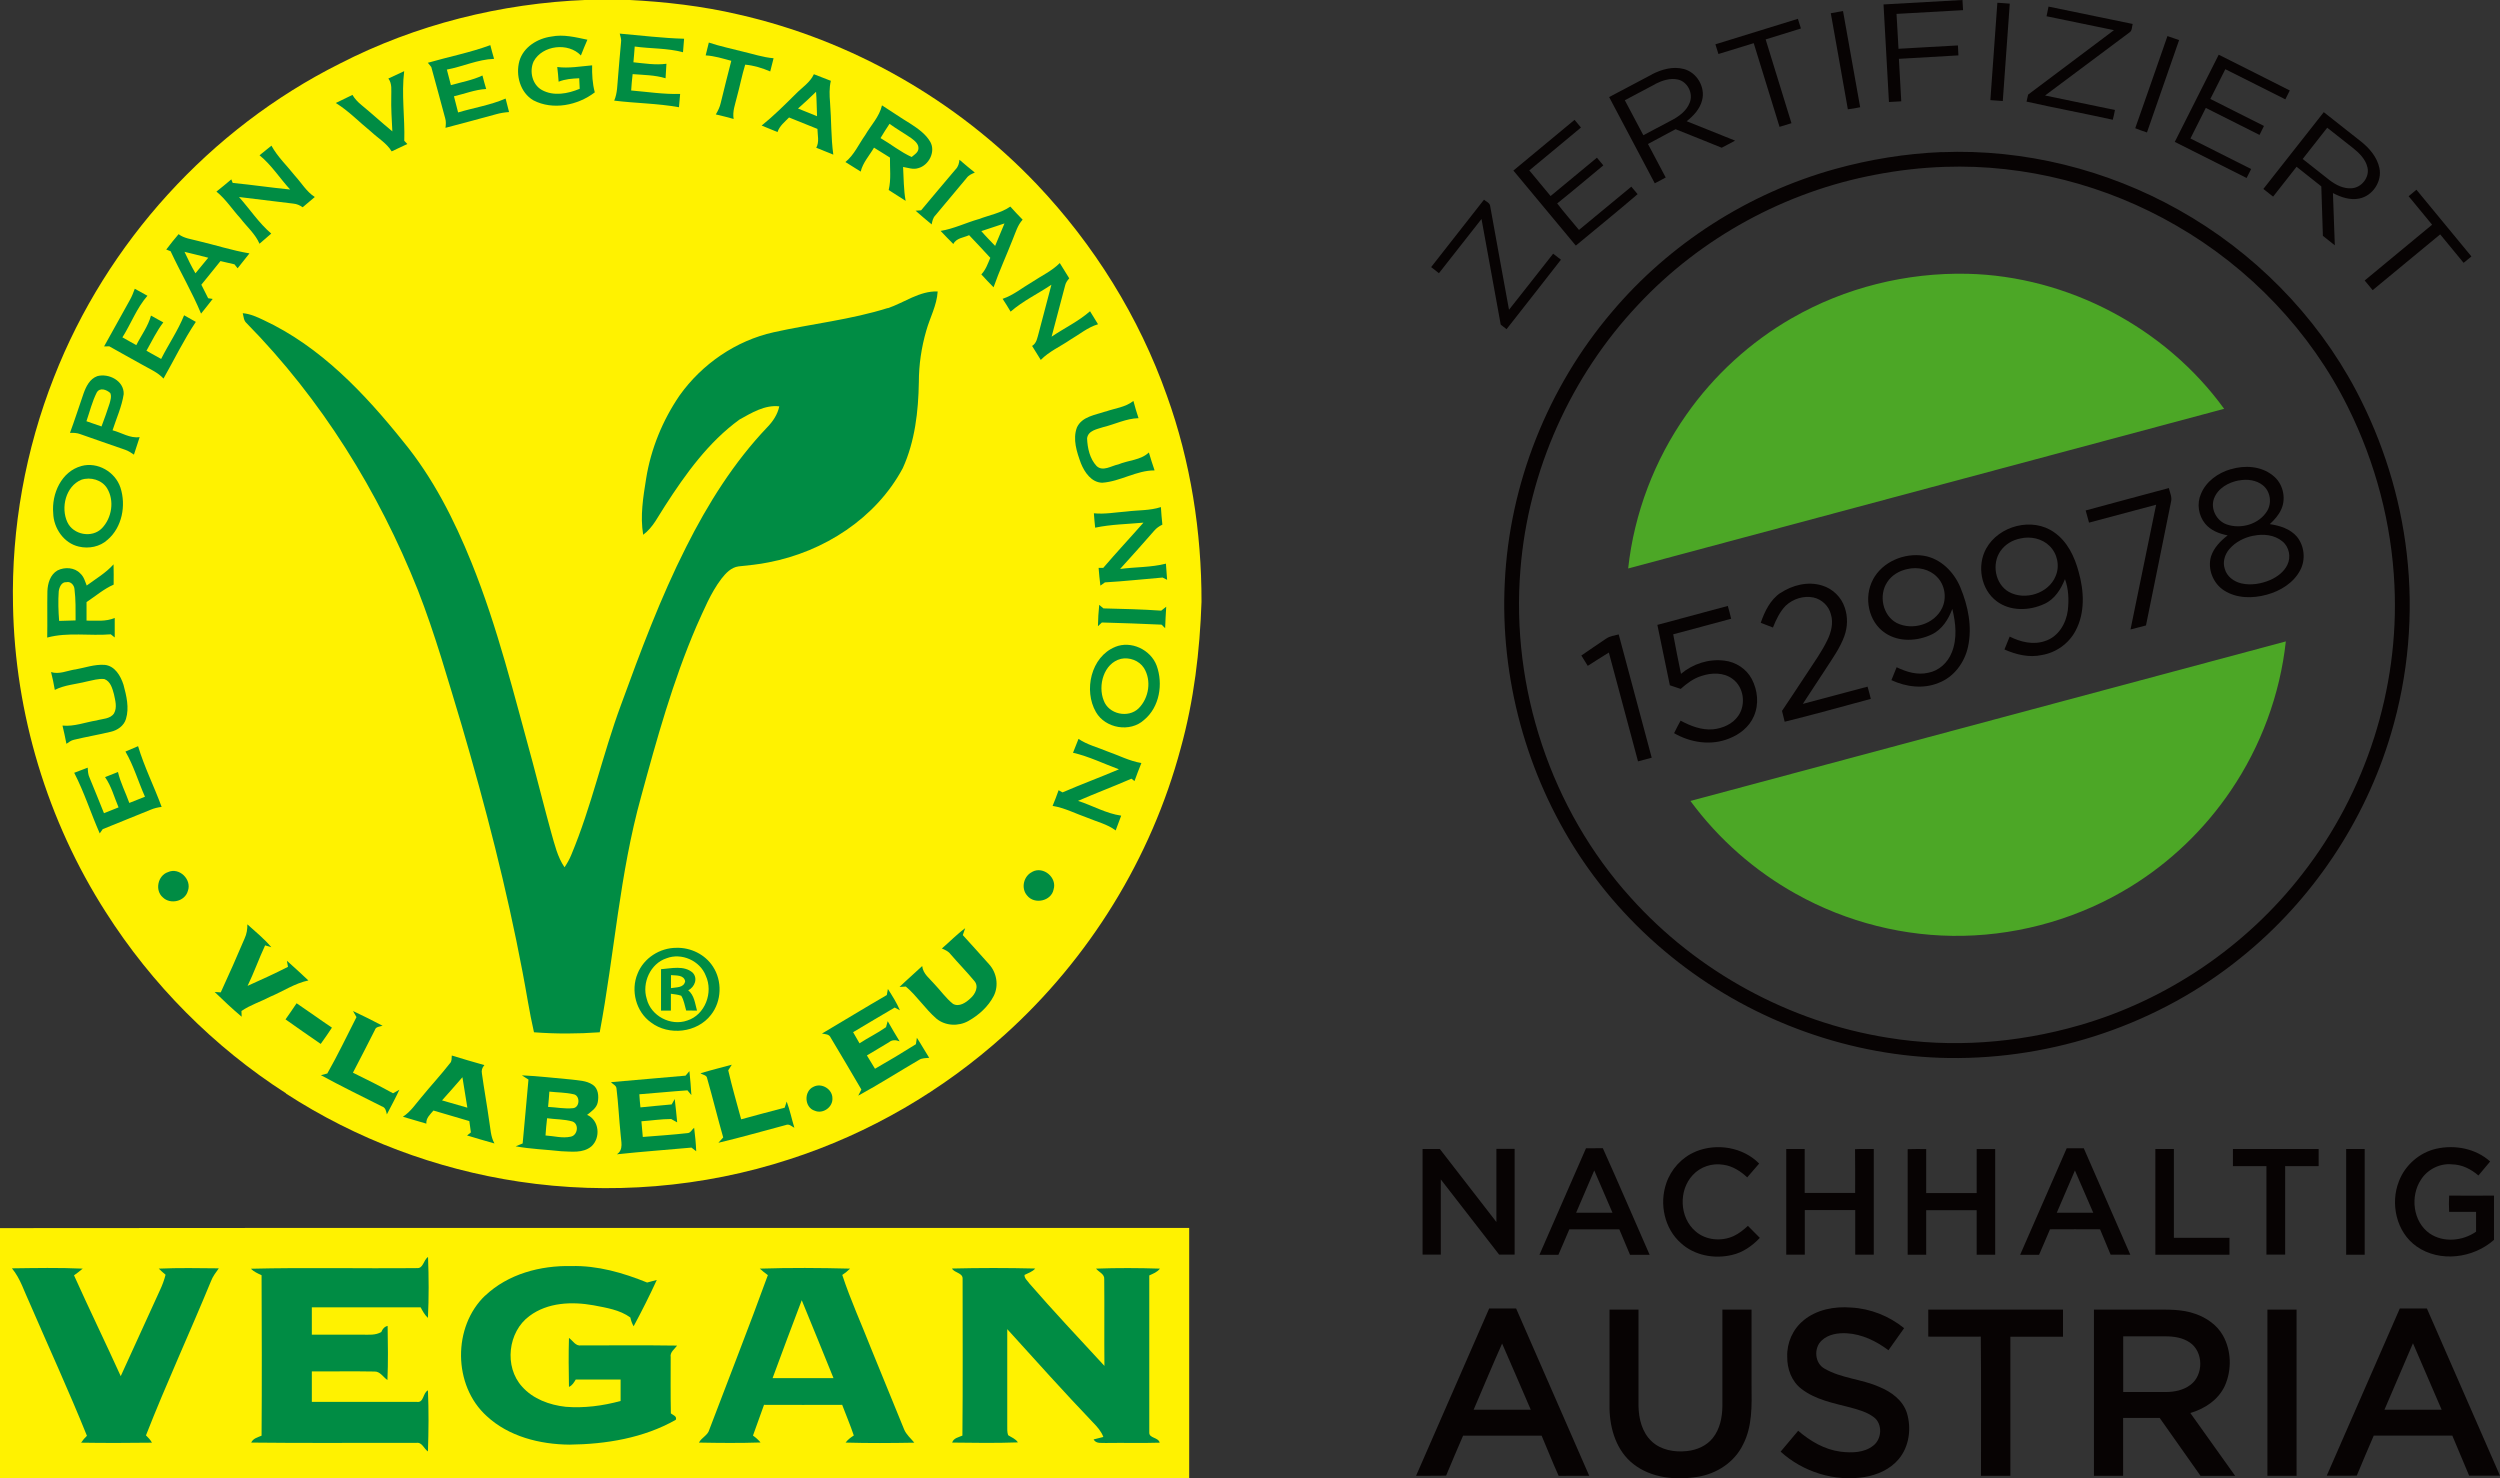 <?xml version="1.0" encoding="UTF-8"?>
<svg id="Ebene_1" data-name="Ebene 1" xmlns="http://www.w3.org/2000/svg" viewBox="0 0 253.66 150">
  <rect x="0" y="0" width="253.66" height="150" fill="#333333" stroke="none"/>
  <defs>
    <style>
      .cls-1 {
        fill: #4ca726;
      }

      .cls-1, .cls-2, .cls-3, .cls-4 {
        stroke-width: 0px;
      }

      .cls-2 {
        fill: #070303;
      }

      .cls-3 {
        fill: #008c44;
      }

      .cls-4 {
        fill: #fff200;
      }
    </style>
  </defs>
  <g>
    <path class="cls-2" d="M191.11.45c2.67-.15,5.34-.3,8.01-.45.02.34.04.69.06,1.03-2.25.13-4.5.26-6.75.38.06,1.18.13,2.36.2,3.54,2.01-.11,4.02-.24,6.03-.34.02.34.04.67.05,1.01-2.01.12-4.02.23-6.04.35.08,1.44.16,2.87.24,4.31-.42.03-.84.05-1.25.07-.19-3.3-.37-6.6-.55-9.9Z"/>
    <path class="cls-2" d="M202.67.28c.42.03.84.05,1.25.09-.23,3.29-.47,6.59-.71,9.88-.42-.03-.84-.06-1.26-.09.24-3.29.47-6.59.71-9.88Z"/>
    <path class="cls-2" d="M207.86.67c2.84.58,5.69,1.17,8.53,1.76-.09.3-.04.71-.35.88-2.85,2.12-5.69,4.26-8.54,6.38,2.36.49,4.73.98,7.09,1.47-.06.33-.13.66-.22.99-2.91-.64-5.84-1.19-8.75-1.84.05-.24.11-.47.16-.71,2.9-2.19,5.81-4.35,8.71-6.54-2.28-.47-4.56-.94-6.84-1.41.06-.33.13-.66.2-.98Z"/>
    <path class="cls-2" d="M185.77,1.34c.41-.07.82-.15,1.23-.22.58,3.26,1.16,6.51,1.74,9.76-.41.08-.83.17-1.25.21-.56-3.25-1.16-6.5-1.73-9.75Z"/>
    <path class="cls-2" d="M174.04,4.5c2.79-.86,5.59-1.72,8.38-2.59.1.33.21.65.31.98-1.19.37-2.39.74-3.58,1.11.87,2.83,1.75,5.66,2.62,8.5-.4.13-.81.25-1.21.37-.88-2.83-1.75-5.66-2.62-8.49-1.2.36-2.39.74-3.58,1.1-.1-.33-.21-.66-.31-.99Z"/>
    <path class="cls-2" d="M216.65,13.01c1.11-3.11,2.17-6.24,3.27-9.35.39.14.79.28,1.18.41-1.08,3.12-2.17,6.24-3.26,9.37-.4-.13-.8-.27-1.19-.43Z"/>
    <path class="cls-2" d="M220.66,14.4c1.49-2.95,2.97-5.9,4.46-8.85,2.4,1.21,4.81,2.41,7.21,3.63-.15.3-.3.6-.45.9-2.03-1.01-4.06-2.04-6.09-3.06-.51,1.01-1.02,2.01-1.52,3.02,1.81.91,3.63,1.82,5.44,2.74-.15.3-.3.61-.45.91-1.82-.91-3.63-1.83-5.45-2.74-.52,1.03-1.05,2.07-1.56,3.1,2.05,1.03,4.11,2.06,6.16,3.1-.15.3-.3.6-.46.91-2.43-1.22-4.86-2.44-7.28-3.66Z"/>
    <path class="cls-2" d="M167.6,7.55c.98-.51,2.14-.84,3.24-.55,1.33.34,2.22,1.85,1.86,3.18-.22.88-.87,1.57-1.56,2.12,1.64.66,3.28,1.31,4.91,1.97-.45.25-.91.48-1.36.72-1.56-.62-3.11-1.27-4.68-1.88-.93.51-1.87.99-2.8,1.5.6,1.13,1.2,2.27,1.8,3.4-.37.2-.74.39-1.11.59-1.55-2.92-3.09-5.83-4.63-8.75,1.44-.77,2.88-1.53,4.33-2.29ZM167.96,8.53c-1.03.54-2.07,1.09-3.1,1.64.63,1.18,1.25,2.37,1.88,3.55.92-.48,1.83-.97,2.74-1.45.81-.41,1.64-.98,1.97-1.87.37-.93-.22-2.11-1.2-2.33-.79-.18-1.6.1-2.3.45Z"/>
    <path class="cls-2" d="M229.65,19.17c2.05-2.6,4.08-5.2,6.13-7.79,1.28,1.01,2.56,2.01,3.83,3.02.83.67,1.58,1.56,1.81,2.63.31,1.37-.69,2.87-2.07,3.12-.91.18-1.83-.14-2.64-.56.06,1.77.13,3.53.19,5.3-.41-.32-.81-.63-1.21-.96-.05-1.67-.11-3.35-.16-5.02-.83-.67-1.67-1.33-2.51-1.99-.8,1.01-1.59,2.02-2.38,3.03-.33-.26-.66-.52-.99-.78ZM233.64,16.13c.9.71,1.8,1.42,2.7,2.13.65.5,1.44.91,2.28.84.99-.06,1.81-1.1,1.6-2.08-.18-.85-.84-1.5-1.5-2.02-.87-.68-1.73-1.36-2.59-2.04-.83,1.05-1.66,2.11-2.49,3.17Z"/>
    <path class="cls-2" d="M153.55,17.31c2.07-1.72,4.14-3.43,6.21-5.15.22.26.43.52.65.78-1.74,1.46-3.5,2.9-5.24,4.35.72.87,1.44,1.73,2.16,2.6,1.57-1.29,3.13-2.59,4.7-3.89.22.26.44.52.65.78-1.56,1.29-3.1,2.6-4.68,3.86.7.93,1.48,1.79,2.21,2.69,1.77-1.46,3.54-2.93,5.31-4.39.21.26.43.51.64.76-2.06,1.77-4.18,3.48-6.27,5.22-2.12-2.54-4.23-5.08-6.34-7.62Z"/>
    <path class="cls-2" d="M197.01,15.44c8.35-.34,16.76,1.76,24.04,5.85,7.58,4.24,13.94,10.65,18.01,18.34,2.71,5.14,4.48,10.78,5.14,16.55.71,6.11.16,12.37-1.6,18.27-2.63,8.88-8.01,16.92-15.23,22.72-8.29,6.72-18.99,10.33-29.65,10.18-9.88-.14-19.65-3.66-27.44-9.73-3.95-3.07-7.39-6.78-10.13-10.97-5.28-8.1-7.95-17.88-7.47-27.54.47-10,4.36-19.79,10.84-27.42,5.87-6.97,13.88-12.1,22.66-14.54,3.53-.98,7.18-1.57,10.84-1.72ZM197.32,16.93c-2.37.08-4.73.35-7.05.8-9.12,1.72-17.67,6.37-24.02,13.15-6.88,7.27-11.19,16.92-11.98,26.9-.99,11.99,3.1,24.36,11.18,33.29,6.74,7.52,16.1,12.63,26.08,14.22,6.46,1.06,13.14.56,19.42-1.25,8.93-2.56,16.99-8.03,22.67-15.38,6.43-8.24,9.83-18.8,9.33-29.25-.28-6.27-1.92-12.46-4.71-18.08-3.81-7.7-10-14.17-17.44-18.45-7.08-4.1-15.3-6.23-23.48-5.95Z"/>
    <path class="cls-2" d="M245.18,19.25c1.86,2.26,3.72,4.51,5.58,6.77-.26.22-.53.44-.79.65-.8-.96-1.59-1.93-2.38-2.89-2.29,1.88-4.56,3.78-6.85,5.66-.27-.33-.54-.65-.81-.98,2.28-1.89,4.56-3.77,6.84-5.66-.79-.96-1.59-1.93-2.38-2.89.26-.22.53-.44.79-.66Z"/>
    <path class="cls-2" d="M150.57,20.26c.21.19.55.3.62.6.64,3.52,1.27,7.05,1.92,10.57,1.51-1.89,2.98-3.8,4.48-5.69.26.2.52.41.79.61-1.83,2.36-3.68,4.7-5.52,7.05-.2-.16-.39-.31-.59-.46-.65-3.57-1.3-7.14-1.95-10.72-1.44,1.83-2.88,3.66-4.32,5.5-.26-.2-.53-.41-.79-.62,1.79-2.28,3.58-4.56,5.37-6.85Z"/>
    <path class="cls-2" d="M226.35,47.61c1.4-.42,3.05-.33,4.23.61,1.04.77,1.42,2.28.89,3.45-.26.59-.7,1.08-1.17,1.51,1.01.15,2.07.47,2.76,1.28.76.94.9,2.34.32,3.41-.68,1.29-2.02,2.1-3.39,2.47-1.41.39-3.04.39-4.31-.42-1.13-.71-1.72-2.19-1.34-3.47.29-.88.96-1.57,1.69-2.13-.85-.16-1.73-.5-2.29-1.19-.67-.82-.86-2.02-.43-3,.52-1.29,1.75-2.16,3.05-2.53ZM227.18,48.74c-1.05.19-2.15.79-2.54,1.85-.38,1.04.26,2.26,1.29,2.62,1.45.51,3.27-.02,4.09-1.34.52-.83.35-2.02-.42-2.63-.67-.54-1.59-.65-2.42-.49ZM228.66,54.35c-.93.18-1.83.63-2.45,1.35-.47.54-.71,1.31-.48,2,.2.78.92,1.31,1.67,1.49.99.23,2.04.05,2.97-.35.7-.32,1.37-.81,1.71-1.52.4-.79.19-1.84-.5-2.39-.8-.67-1.94-.78-2.93-.57Z"/>
    <path class="cls-2" d="M211.63,51.79c2.81-.77,5.62-1.51,8.43-2.27.1.46.35.92.22,1.4-.85,4.18-1.68,8.36-2.54,12.54-.52.13-1.04.28-1.57.41.87-4.22,1.74-8.44,2.6-12.66-2.27.6-4.54,1.22-6.81,1.82-.12-.41-.23-.83-.34-1.24Z"/>
    <path class="cls-2" d="M201.52,55.67c1.28-2.34,4.7-3.23,6.9-1.66,1.35.93,2.08,2.48,2.49,4.02.55,1.94.66,4.14-.31,5.96-.68,1.3-1.98,2.23-3.42,2.47-1.29.29-2.62-.04-3.8-.56.17-.44.35-.87.53-1.31,1.1.55,2.39.87,3.59.45,1.34-.42,2.14-1.78,2.31-3.11.12-1.06.08-2.17-.29-3.17-.41,1.03-1.05,2.05-2.1,2.52-1.51.7-3.45.76-4.82-.27-1.61-1.19-2.03-3.61-1.08-5.34ZM205.02,54.63c-.81.15-1.58.6-2.05,1.29-.9,1.3-.54,3.34.86,4.14,1.64.9,4.02.16,4.74-1.6.45-1.03.18-2.31-.63-3.08-.75-.74-1.91-.98-2.92-.75Z"/>
    <path class="cls-2" d="M190.04,58.8c.96-1.81,3.18-2.73,5.16-2.41,1.71.28,3.05,1.64,3.7,3.19.79,1.9,1.23,4.02.78,6.06-.35,1.59-1.43,3.07-2.99,3.65-1.54.64-3.3.41-4.78-.28.17-.44.35-.87.53-1.31.99.48,2.11.82,3.21.56,1.09-.2,1.98-1.03,2.38-2.05.58-1.41.41-2.99.06-4.43-.39,1.05-1.03,2.09-2.08,2.59-1.47.7-3.34.8-4.73-.14-1.72-1.14-2.2-3.64-1.24-5.42ZM193.52,57.74c-.81.17-1.58.62-2.03,1.32-.89,1.32-.48,3.39.96,4.15,1.6.8,3.82.13,4.6-1.51.5-1.03.29-2.36-.52-3.17-.76-.79-1.96-1.04-3.01-.79Z"/>
    <path class="cls-2" d="M180.65,60.17c1.22-.81,2.8-1.21,4.23-.76,1.07.32,1.96,1.18,2.3,2.25.32.93.29,1.97-.05,2.9-.44,1.2-1.2,2.25-1.89,3.32-.77,1.18-1.55,2.36-2.32,3.54,2.19-.57,4.38-1.18,6.57-1.75.12.41.23.83.33,1.24-2.91.78-5.81,1.6-8.74,2.32-.09-.37-.18-.73-.27-1.1.87-1.29,1.72-2.59,2.58-3.89.71-1.08,1.46-2.13,2.02-3.29.39-.8.63-1.74.36-2.62-.21-.85-.93-1.53-1.78-1.71-.99-.2-2.06.14-2.8.83-.61.62-.98,1.43-1.3,2.22-.41-.16-.83-.32-1.24-.48.4-1.15.96-2.33,2.01-3.04Z"/>
    <path class="cls-2" d="M168.18,63.4c2.38-.65,4.76-1.28,7.13-1.92.12.43.24.86.34,1.3-1.96.54-3.92,1.05-5.88,1.58.25,1.34.51,2.68.79,4.01,1.21-1.02,2.83-1.54,4.4-1.34,1.15.13,2.24.83,2.78,1.86.61,1.15.75,2.58.21,3.79-.46,1.07-1.43,1.84-2.5,2.25-1.82.75-3.92.43-5.59-.54.21-.43.43-.85.66-1.27,1.01.54,2.13.98,3.29.88.99-.1,2-.54,2.57-1.38.79-1.14.56-2.9-.58-3.73-.9-.68-2.14-.65-3.17-.3-.8.24-1.48.76-2.1,1.31-.37-.12-.74-.25-1.1-.37-.43-2.04-.84-4.09-1.27-6.14Z"/>
    <path class="cls-2" d="M162.97,64.8c.37-.27.84-.31,1.27-.43,1.12,4.17,2.24,8.34,3.35,12.51-.46.13-.93.25-1.39.37-.99-3.68-1.98-7.36-2.96-11.04-.72.44-1.43.9-2.14,1.35-.22-.35-.44-.7-.65-1.05.83-.58,1.68-1.14,2.51-1.71Z"/>
    <path class="cls-2" d="M172.05,116.84c2.14-.88,4.8-.45,6.44,1.22-.4.47-.8.93-1.21,1.4-.68-.63-1.5-1.16-2.43-1.28-1.12-.19-2.32.2-3.09,1.04-1.47,1.56-1.36,4.33.28,5.72,1.04.91,2.62,1.04,3.85.48.55-.25,1.02-.64,1.46-1.04.4.4.81.81,1.21,1.22-.78.82-1.74,1.5-2.86,1.74-1.78.42-3.79.04-5.15-1.21-1.67-1.47-2.2-3.97-1.49-6.05.48-1.44,1.58-2.65,2.98-3.23Z"/>
    <path class="cls-2" d="M247.17,116.56c1.89-.43,4.02-.04,5.49,1.29-.39.48-.79.95-1.19,1.42-.75-.65-1.67-1.11-2.67-1.13-1.25-.13-2.51.52-3.17,1.57-1.1,1.68-.8,4.26.89,5.44,1.4.96,3.36.77,4.71-.18,0-.67,0-1.34,0-2.01-.91,0-1.82-.01-2.73,0-.03-.55-.03-1.1,0-1.65,1.51.02,3.03,0,4.55,0,0,1.5,0,2.99,0,4.49-2.1,1.87-5.5,2.32-7.85.67-2.06-1.44-2.7-4.36-1.79-6.63.62-1.62,2.07-2.89,3.76-3.28Z"/>
    <path class="cls-2" d="M144.33,116.58c.59,0,1.17,0,1.76,0,1.91,2.47,3.82,4.94,5.74,7.41,0-2.47,0-4.95,0-7.42.62,0,1.23,0,1.85,0,0,3.58,0,7.15,0,10.73-.52,0-1.05,0-1.57,0-1.98-2.54-3.94-5.09-5.92-7.63,0,2.54,0,5.09,0,7.63-.62,0-1.23,0-1.85,0,0-3.58,0-7.15,0-10.73Z"/>
    <path class="cls-2" d="M156.2,127.31c1.57-3.6,3.14-7.2,4.72-10.8.57,0,1.14,0,1.71-.01,1.62,3.59,3.16,7.21,4.75,10.82-.66,0-1.32,0-1.99,0-.37-.86-.72-1.73-1.09-2.59h-5.07c-.37.86-.73,1.73-1.11,2.59-.64,0-1.28,0-1.93,0ZM159.92,123.05c1.23,0,2.46,0,3.69,0-.61-1.43-1.23-2.86-1.85-4.29-.62,1.43-1.23,2.86-1.84,4.29Z"/>
    <path class="cls-2" d="M181.23,116.58c.63,0,1.25,0,1.88,0,0,1.49,0,2.97,0,4.46,1.71,0,3.41,0,5.12,0,0-1.48.01-2.96-.01-4.44.63-.04,1.26-.01,1.9-.02,0,3.58,0,7.15,0,10.72-.63,0-1.25,0-1.88,0,0-1.51,0-3.01,0-4.52-1.71,0-3.41,0-5.12,0,0,1.51,0,3.01,0,4.52-.63,0-1.25,0-1.88,0,0-3.58,0-7.15,0-10.73Z"/>
    <path class="cls-2" d="M193.55,116.6c.63-.03,1.26-.01,1.89-.01,0,1.49,0,2.97,0,4.46,1.71,0,3.41,0,5.12,0,0-1.49,0-2.97,0-4.46.63,0,1.25,0,1.88,0,0,3.57,0,7.15,0,10.72-.63,0-1.25,0-1.88,0,0-1.51,0-3.01,0-4.52-1.71,0-3.42,0-5.12,0,0,1.51,0,3.01,0,4.52-.63,0-1.25,0-1.88,0,0-3.57,0-7.14,0-10.71Z"/>
    <path class="cls-2" d="M209.69,116.51c.58,0,1.16,0,1.74,0,1.58,3.6,3.15,7.2,4.72,10.8-.66,0-1.33,0-2-.01-.35-.86-.72-1.71-1.07-2.57-1.69-.02-3.39,0-5.08,0-.37.86-.73,1.73-1.11,2.59-.64,0-1.28,0-1.92,0,1.57-3.6,3.14-7.2,4.72-10.8ZM210.53,118.76c-.61,1.43-1.23,2.86-1.84,4.29,1.23,0,2.47,0,3.7,0-.62-1.43-1.23-2.86-1.86-4.29Z"/>
    <path class="cls-2" d="M218.69,116.58c.62,0,1.25,0,1.88,0,0,3,0,6.01,0,9.01,1.88,0,3.76,0,5.64,0,0,.57,0,1.14,0,1.72-2.51,0-5.01,0-7.52,0,0-3.58,0-7.15,0-10.73Z"/>
    <path class="cls-2" d="M226.55,116.58c2.9,0,5.8-.01,8.71,0,0,.58,0,1.16,0,1.74-1.13,0-2.27,0-3.4,0,0,2.99,0,5.99,0,8.98-.63,0-1.26,0-1.9,0,0-2.99,0-5.99,0-8.98-1.13,0-2.27,0-3.4,0,0-.58,0-1.16,0-1.74Z"/>
    <path class="cls-2" d="M238.05,116.58h1.88c0,3.58,0,7.15,0,10.73-.63,0-1.25,0-1.88,0,0-3.58,0-7.15,0-10.73Z"/>
    <path class="cls-2" d="M182.98,133.98c1.34-1.11,3.15-1.45,4.85-1.31,1.95.1,3.85.86,5.37,2.09-.53.75-1.06,1.5-1.59,2.24-1.23-.92-2.67-1.63-4.22-1.72-.89-.05-1.87.09-2.54.72-.84.75-.74,2.32.28,2.87,1.71.99,3.76,1.05,5.55,1.85,1.21.49,2.39,1.35,2.8,2.64.48,1.57.24,3.42-.84,4.7-.87,1.03-2.17,1.6-3.48,1.81-3.03.48-6.23-.52-8.49-2.58.59-.71,1.19-1.41,1.78-2.12,1.22,1.05,2.67,1.91,4.29,2.12,1.13.14,2.41.13,3.34-.62.87-.67.95-2.21.04-2.88-.7-.53-1.57-.76-2.41-.99-1.7-.44-3.51-.78-4.93-1.88-1-.76-1.46-2.04-1.44-3.27-.05-1.39.56-2.79,1.65-3.67Z"/>
    <path class="cls-2" d="M151.09,132.76c.91,0,1.83,0,2.74,0,2.48,5.66,4.95,11.32,7.42,16.98-1.03,0-2.07-.01-3.1.01-.61-1.35-1.15-2.72-1.73-4.08-2.66-.01-5.32,0-7.97,0-.57,1.35-1.17,2.69-1.72,4.05-1.02.04-2.03,0-3.05.02,2.47-5.66,4.94-11.32,7.42-16.98ZM149.52,143.04c1.93,0,3.87,0,5.8,0-.97-2.24-1.93-4.49-2.91-6.72-.99,2.23-1.93,4.48-2.89,6.72Z"/>
    <path class="cls-2" d="M243.5,132.76c.92,0,1.83,0,2.74,0,2.47,5.66,4.94,11.32,7.42,16.97-1.04,0-2.08,0-3.13,0-.57-1.35-1.14-2.71-1.71-4.07-2.66,0-5.32,0-7.97,0-.58,1.35-1.16,2.7-1.72,4.06-1.02.03-2.03,0-3.05.01,2.47-5.66,4.94-11.32,7.42-16.98ZM241.93,143.04c1.94,0,3.87,0,5.81,0-.97-2.25-1.94-4.5-2.91-6.75-.97,2.25-1.93,4.5-2.89,6.74Z"/>
    <path class="cls-2" d="M163.29,132.88c.98,0,1.97,0,2.96,0,0,3.26,0,6.52,0,9.78.02,1.29.36,2.67,1.33,3.58.94.89,2.33,1.13,3.58.99,1-.1,2-.53,2.63-1.33.72-.9.96-2.1.97-3.23,0-3.26,0-6.52,0-9.79.98,0,1.97,0,2.96,0,0,2.57,0,5.14,0,7.71.02,2.02.09,4.15-.87,5.99-.86,1.78-2.66,2.95-4.58,3.26-2.23.37-4.72.14-6.55-1.3-1.69-1.32-2.37-3.53-2.41-5.59-.01-3.36,0-6.71,0-10.07Z"/>
    <path class="cls-2" d="M195.65,132.88c4.56,0,9.12,0,13.67,0,0,.92,0,1.83,0,2.75-1.78,0-3.56,0-5.34,0v14.11c-.99,0-1.99,0-2.98,0-.01-4.71.03-9.42-.02-14.12-1.78.02-3.55,0-5.33,0,0-.91,0-1.83,0-2.74Z"/>
    <path class="cls-2" d="M212.47,132.88c2.02,0,4.04,0,6.06,0,1.42,0,2.87-.06,4.22.43,1.13.39,2.19,1.12,2.79,2.18.87,1.53.92,3.49.21,5.1-.65,1.43-2.04,2.35-3.51,2.78,1.51,2.13,3.03,4.25,4.55,6.38h-3.51c-1.39-1.96-2.76-3.92-4.15-5.88-1.24,0-2.47,0-3.71,0,0,1.96,0,3.91,0,5.87-.99,0-1.97,0-2.96,0,0-5.62,0-11.24,0-16.85ZM215.43,135.58c0,1.89,0,3.77,0,5.66,1.43,0,2.86,0,4.29,0,.89,0,1.83-.18,2.55-.74,1.33-1.01,1.31-3.35-.09-4.29-.72-.49-1.61-.62-2.46-.62-1.43,0-2.86,0-4.3,0Z"/>
    <path class="cls-2" d="M230.06,132.88c.99,0,1.97,0,2.96,0,0,5.62,0,11.24,0,16.86-.99,0-1.97,0-2.96,0,0-5.62,0-11.24,0-16.86Z"/>
  </g>
  <g>
    <path class="cls-1" d="M181.82,32.28c5.38-3.1,11.62-4.64,17.82-4.5,10.17.24,20.07,5.47,26.03,13.7-20.16,5.4-40.32,10.8-60.47,16.2.61-5.59,2.67-11.01,5.91-15.61,2.8-4,6.49-7.37,10.72-9.8Z"/>
    <path class="cls-1" d="M171.51,81.27c20.14-5.4,40.28-10.8,60.42-16.19-.59,5.4-2.53,10.64-5.58,15.13-2.65,3.92-6.13,7.27-10.16,9.75-5.08,3.13-11.01,4.87-16.98,4.99-5.9.13-11.83-1.37-16.98-4.25-4.19-2.33-7.87-5.57-10.71-9.43Z"/>
  </g>
  <g>
    <path class="cls-4" d="M29.02,110.96c7.12,4.62,15.24,7.67,23.63,8.93,9.17,1.38,18.66.61,27.47-2.27,8.06-2.6,15.53-6.95,21.81-12.62,8.58-7.72,14.89-17.93,17.87-29.08,1.34-4.84,1.94-9.85,2.11-14.86.01-7.1-1.1-14.22-3.51-20.91-2.82-7.99-7.4-15.34-13.23-21.48-8.11-8.52-18.77-14.6-30.24-17.2-3.67-.86-7.43-1.29-11.19-1.48h-4.21c-8.7.34-17.34,2.5-25.08,6.48-13.13,6.58-23.64,18.15-28.98,31.82-2.89,7.34-4.32,15.27-4.15,23.16.2,10.96,3.49,21.85,9.4,31.08,4.68,7.36,10.97,13.7,18.31,18.41Z"/>
    <path class="cls-4" d="M0,124.61v25.39h120.66v-25.41c-40.22.01-80.44-.02-120.66.02Z"/>
  </g>
  <g>
    <path class="cls-3" d="M62.88,3.41c2.18.19,4.35.46,6.53.52-.03.46-.07.91-.11,1.37-1.59-.43-3.27-.35-4.9-.58-.03.53-.09,1.07-.13,1.6,1.11.11,2.23.3,3.35.15-.04.49-.07.98-.09,1.47-1.08-.33-2.23-.33-3.34-.42-.07.55-.11,1.11-.15,1.66,1.65.14,3.31.4,4.97.35-.03.45-.07.9-.12,1.35-2.17-.39-4.38-.4-6.57-.67.33-.76.31-1.61.39-2.42.08-1.16.21-2.32.3-3.47.06-.31-.05-.61-.13-.91Z"/>
    <path class="cls-3" d="M52.7,6.19c.41-1.42,1.84-2.29,3.24-2.48,1.23-.25,2.46.07,3.66.32-.23.53-.45,1.06-.66,1.6-1.27-1.35-3.9-1.05-4.79.59-.46.99-.16,2.36.83,2.91,1.19.66,2.64.38,3.84-.12-.02-.36-.03-.71-.05-1.07-.71.03-1.42.08-2.09.35-.03-.5-.08-.99-.14-1.49,1.18.15,2.37-.07,3.54-.17-.02.92.03,1.85.27,2.74-1.72,1.32-4.25,1.84-6.23.81-1.34-.78-1.82-2.55-1.42-3.99Z"/>
    <path class="cls-3" d="M71.93,4.32c1.12.38,2.28.61,3.42.91,1.04.24,2.07.59,3.14.68-.12.45-.23.9-.34,1.34-.81-.35-1.66-.61-2.54-.69-.33,1.08-.54,2.19-.84,3.28-.17.73-.47,1.47-.33,2.23-.6-.17-1.2-.32-1.81-.46.22-.37.41-.75.5-1.17.35-1.42.7-2.85,1.07-4.27-.86-.23-1.71-.5-2.6-.55.11-.43.22-.87.32-1.3Z"/>
    <path class="cls-3" d="M43.41,6.37c2.11-.61,4.28-1.03,6.34-1.79.12.46.24.93.38,1.39-1.65.06-3.18.79-4.79,1.09.13.53.27,1.05.41,1.58,1.07-.31,2.19-.5,3.2-.98.12.46.24.91.38,1.37-1.13.06-2.18.49-3.27.74.14.55.28,1.1.42,1.64,1.6-.48,3.28-.74,4.82-1.41.11.46.23.91.35,1.37-.44.03-.89.1-1.31.22-1.71.47-3.43.93-5.14,1.38.04-.32.07-.66-.03-.97-.47-1.73-.93-3.47-1.41-5.2-.11-.14-.23-.28-.34-.42Z"/>
    <path class="cls-3" d="M39.4,7.97c.54-.25,1.08-.5,1.61-.75-.29,2.35.08,4.71.01,7.07.08.08.24.24.31.32-.53.25-1.06.5-1.59.75-.51-.84-1.39-1.34-2.09-2-1.2-.97-2.26-2.1-3.58-2.91.57-.27,1.13-.54,1.69-.82.24.4.56.74.92,1.03,1.06.87,2.07,1.8,3.13,2.67-.06-1.18-.14-2.35-.11-3.53-.01-.62.11-1.31-.3-1.84Z"/>
    <path class="cls-3" d="M82.58,7.53c.57.22,1.15.44,1.72.67-.17.72-.14,1.47-.08,2.2.14,1.76.09,3.54.33,5.29-.58-.24-1.15-.47-1.73-.7.33-.59.13-1.27.12-1.91-.96-.39-1.92-.77-2.88-1.16-.44.45-.97.86-1.17,1.48-.54-.22-1.08-.44-1.61-.66,1.23-.99,2.34-2.1,3.46-3.21.63-.65,1.45-1.15,1.84-2ZM80.97,11.01c.64.26,1.29.52,1.93.78-.04-.83-.03-1.66-.1-2.48-.59.58-1.2,1.15-1.83,1.7Z"/>
    <path class="cls-3" d="M89.49,10.69c.96.61,1.9,1.26,2.87,1.85.77.5,1.57,1.05,2.04,1.87.55,1.01-.17,2.37-1.23,2.65-.51.17-1.04-.04-1.54-.12.07,1.15.05,2.31.26,3.44-.57-.37-1.14-.74-1.72-1.1.26-1.08.11-2.19.13-3.29-.54-.33-1.08-.67-1.62-1.01-.46.8-1.13,1.51-1.35,2.43-.52-.32-1.03-.64-1.55-.97.89-.72,1.35-1.81,2-2.72.58-1,1.45-1.88,1.71-3.03ZM90.25,12.57c-.31.47-.62.95-.91,1.44,1.07.62,2.03,1.41,3.16,1.92.27-.24.67-.45.69-.86.03-.46-.37-.78-.7-1.03-.73-.51-1.51-.95-2.23-1.47Z"/>
    <path class="cls-3" d="M26.34,15.75c.4-.32.8-.65,1.2-.97.63,1.15,1.6,2.05,2.4,3.07.66.72,1.16,1.6,2,2.14-.41.35-.82.7-1.23,1.04-.28-.2-.6-.34-.94-.37-1.84-.22-3.68-.45-5.52-.67,1.1,1.23,2.01,2.63,3.27,3.71-.39.35-.79.69-1.19,1.03-.43-1-1.28-1.72-1.93-2.57-.82-.9-1.49-1.95-2.44-2.72.51-.4,1.01-.82,1.51-1.24.03.09.1.27.14.36,1.95.19,3.89.48,5.83.67-1.05-1.14-1.89-2.49-3.1-3.47Z"/>
    <path class="cls-3" d="M97.34,16.2c.51.45,1.04.88,1.57,1.31-.31.13-.64.27-.84.56-1.05,1.27-2.12,2.52-3.17,3.79-.24.24-.31.59-.37.91-.55-.46-1.1-.91-1.63-1.39.14,0,.42-.03.56-.04,1.16-1.4,2.34-2.78,3.51-4.17.26-.26.35-.61.38-.97Z"/>
    <path class="cls-3" d="M99.32,22.23c1.07-.41,2.24-.61,3.19-1.27.41.45.82.9,1.25,1.33-.51.55-.71,1.29-.99,1.96-.64,1.64-1.38,3.24-1.96,4.9-.42-.43-.84-.86-1.24-1.31.45-.47.66-1.09.91-1.68-.71-.77-1.42-1.54-2.15-2.3-.55.26-1.3.28-1.6.9-.44-.44-.87-.88-1.29-1.33,1.34-.22,2.57-.83,3.87-1.2ZM99.57,23.45c.44.52.93,1,1.4,1.5.32-.76.64-1.52.95-2.28-.79.26-1.57.52-2.35.78Z"/>
    <path class="cls-3" d="M16.87,25.32c.4-.53.81-1.05,1.25-1.56.56.43,1.29.5,1.95.68,1.75.41,3.46.97,5.24,1.27-.4.51-.8,1.01-1.2,1.51-.08-.1-.24-.3-.32-.4-.47-.11-.95-.22-1.42-.33-.65.8-1.29,1.6-1.94,2.4.23.46.46.91.69,1.37.11.02.34.05.46.07-.38.5-.78.99-1.18,1.49-.9-2.17-2.1-4.2-3.09-6.33l-.42-.16ZM18.72,25.55c.34.74.7,1.47,1.11,2.18.43-.53.87-1.06,1.3-1.58-.8-.2-1.61-.41-2.42-.6Z"/>
    <path class="cls-3" d="M107.53,26.69c.32.52.64,1.04.96,1.55-.2.22-.37.47-.43.77-.45,1.72-.9,3.44-1.36,5.15,1.29-.87,2.72-1.55,3.9-2.58.27.44.54.88.81,1.32-1.05.31-1.9,1.04-2.83,1.58-.99.68-2.13,1.17-2.98,2.04-.29-.48-.58-.95-.88-1.42.47-.28.53-.84.67-1.31.41-1.63.88-3.26,1.29-4.9-1.37.92-2.89,1.64-4.14,2.73-.26-.44-.53-.88-.81-1.3,1.1-.37,2-1.13,3-1.71.94-.63,2-1.11,2.81-1.93Z"/>
    <path class="cls-3" d="M13.68,29.3c.42.24.85.48,1.28.71-1.09,1.24-1.66,2.83-2.54,4.22.47.26.94.52,1.41.79.5-1,1.2-1.91,1.49-3,.42.23.83.47,1.25.69-.68.89-1.16,1.91-1.71,2.88.5.27.99.55,1.49.83.75-1.49,1.71-2.88,2.33-4.43.4.23.79.45,1.19.67-1.23,1.83-2.19,3.83-3.28,5.75-.59-.64-1.41-.97-2.15-1.4-1.11-.63-2.24-1.23-3.35-1.87-.13,0-.4.01-.53.01.86-1.55,1.72-3.11,2.59-4.66.22-.38.38-.79.53-1.2Z"/>
    <path class="cls-3" d="M90.06,31.28c1.69-.57,3.22-1.77,5.08-1.71-.08,1.41-.79,2.66-1.16,3.99-.49,1.69-.75,3.45-.75,5.22-.05,2.96-.39,5.99-1.63,8.72-2.72,5.09-8.02,8.49-13.62,9.56-1.01.21-2.03.3-3.05.41-.75.1-1.29.69-1.73,1.25-1.1,1.45-1.78,3.16-2.53,4.81-2.4,5.58-4.03,11.45-5.62,17.3-2.18,7.82-2.71,15.96-4.2,23.91-2.22.16-4.45.17-6.67,0-.47-2.04-.77-4.12-1.17-6.17-1.6-8.44-3.75-16.76-6.17-25-1.39-4.59-2.69-9.22-4.44-13.69-3.99-10.03-9.81-19.4-17.4-27.11-.28-.25-.28-.66-.37-.99.74.06,1.43.37,2.1.69,5.78,2.69,10.26,7.44,14.19,12.34,3,3.65,5.16,7.91,6.92,12.27,2.66,6.58,4.34,13.5,6.22,20.33.63,2.35,1.22,4.72,1.87,7.07.35,1.21.63,2.47,1.35,3.52.27-.4.5-.81.68-1.25,2.07-4.94,3.19-10.21,5.05-15.23,1.98-5.43,4-10.86,6.61-16.02,2.2-4.38,4.84-8.59,8.24-12.16.57-.59,1.04-1.29,1.21-2.11-1.47-.17-2.81.66-4.04,1.34-3.15,2.29-5.46,5.51-7.55,8.75-.68,1.02-1.21,2.2-2.22,2.94-.32-1.89,0-3.83.3-5.7.48-3.01,1.67-5.91,3.39-8.43,2.27-3.19,5.72-5.57,9.56-6.42,3.85-.86,7.81-1.27,11.58-2.46Z"/>
    <path class="cls-3" d="M9.85,38.17c1.18-.33,2.75.47,2.7,1.82-.19,1.27-.74,2.45-1.13,3.67.91.23,1.78.84,2.75.69-.2.59-.39,1.18-.58,1.78-.28-.19-.56-.38-.88-.49-1.52-.54-3.05-1.04-4.56-1.59-.33-.13-.69-.14-1.05-.13.49-1.32.92-2.67,1.38-4,.25-.7.63-1.48,1.38-1.75ZM9.82,39.82c-.47.92-.71,1.94-1.05,2.92.51.17,1.02.35,1.53.53.29-.77.57-1.55.82-2.33.09-.34.22-.72.07-1.06-.37-.34-1.05-.6-1.37-.06Z"/>
    <path class="cls-3" d="M112.18,41.76c.94-.34,2.01-.43,2.82-1.08.15.59.33,1.17.52,1.75-1.25.03-2.39.62-3.59.91-.62.21-1.53.34-1.63,1.14.04.98.27,2.06.96,2.8.63.61,1.5-.02,2.21-.16,1.02-.43,2.27-.42,3.1-1.21.18.61.37,1.22.58,1.82-1.84-.01-3.49,1.13-5.32,1.25-1.09-.03-1.78-1.05-2.15-1.96-.42-1.14-.86-2.45-.41-3.65.52-1.12,1.87-1.26,2.9-1.62Z"/>
    <path class="cls-3" d="M8.27,47.28c1.64-.44,3.42.6,3.95,2.19.59,1.81.17,4.04-1.31,5.3-.77.71-1.9.93-2.91.69-1.52-.34-2.56-1.87-2.6-3.38-.18-1.97.83-4.26,2.88-4.8ZM8.25,48.68c-1.58.66-2.1,2.82-1.42,4.29.59,1.3,2.51,1.66,3.51.63,1.01-1.04,1.29-2.8.53-4.05-.52-.86-1.69-1.19-2.62-.87Z"/>
    <path class="cls-3" d="M114.3,51.9c1.16-.15,2.37-.08,3.49-.45.04.59.08,1.19.15,1.78-.32.16-.62.36-.84.63-1.13,1.3-2.29,2.59-3.45,3.87,1.55-.21,3.13-.15,4.65-.54.04.55.07,1.09.12,1.64-.11-.06-.34-.17-.46-.23-1.95.16-3.9.38-5.85.49-.16.11-.31.22-.46.33-.08-.6-.13-1.2-.18-1.8.12,0,.36,0,.47,0,1.33-1.56,2.73-3.05,4.08-4.59-1.63.15-3.29.17-4.9.51-.05-.49-.1-.98-.13-1.46,1.11.11,2.21-.1,3.31-.18Z"/>
    <path class="cls-3" d="M8.8,59.41c.93-.69,1.95-1.28,2.72-2.15.02.69.02,1.37.01,2.06-1.01.44-1.84,1.17-2.75,1.77v1.88c.96-.01,1.95.12,2.86-.27,0,.66,0,1.32,0,1.98-.1-.08-.3-.24-.4-.32-2.14.18-4.35-.24-6.45.33.03-1.57-.01-3.14.02-4.71.03-.79.29-1.68,1.02-2.1.73-.37,1.74-.32,2.32.31.36.32.48.8.65,1.23ZM5.96,59.99c-.07,1-.04,2.01.04,3.01.56-.02,1.11-.04,1.67-.05,0-1.05.02-2.11-.11-3.16-.02-.4-.38-.83-.82-.72-.5-.04-.72.51-.78.92Z"/>
    <path class="cls-3" d="M111.54,61.38c.14.11.28.23.42.35,1.95.05,3.91.09,5.86.23.17-.14.34-.27.51-.4-.04.73-.09,1.45-.11,2.18-.12-.12-.24-.24-.36-.36-2.02-.09-4.04-.17-6.06-.22-.1.1-.3.29-.4.38.01-.72.06-1.44.13-2.16Z"/>
    <path class="cls-3" d="M113.14,65.64c1.62-.67,3.61.27,4.22,1.9.67,1.85.3,4.2-1.27,5.5-1.42,1.31-3.94.87-4.89-.79-1.27-2.19-.51-5.61,1.95-6.61ZM113.73,66.85c-1.74.44-2.36,2.71-1.74,4.23.5,1.39,2.49,1.82,3.54.79,1.04-1.03,1.33-2.82.54-4.09-.49-.76-1.47-1.12-2.35-.93Z"/>
    <path class="cls-3" d="M7.58,67.94c1.01-.18,2-.55,3.04-.48,1.04.1,1.62,1.12,1.91,2.02.3,1.12.6,2.33.25,3.47-.2.69-.87,1.15-1.54,1.3-1.24.3-2.5.51-3.74.81-.29.06-.52.25-.76.41-.12-.62-.25-1.24-.4-1.85,1.18.12,2.31-.34,3.46-.52.6-.18,1.39-.14,1.77-.72.34-.61.12-1.32-.01-1.95-.16-.58-.34-1.29-.97-1.53-.61-.07-1.21.14-1.8.25-1.08.28-2.23.34-3.23.85-.1-.61-.23-1.21-.38-1.81.8.26,1.61-.13,2.4-.26Z"/>
    <path class="cls-3" d="M108.87,76.38c.19-.47.38-.94.56-1.41.88.6,1.93.85,2.9,1.26,1.16.4,2.26.99,3.48,1.19-.25.61-.48,1.22-.7,1.83-.08-.06-.23-.18-.31-.24-1.79.78-3.63,1.47-5.42,2.25,1.47.47,2.84,1.28,4.38,1.5-.19.5-.38,1-.56,1.5-.85-.64-1.91-.88-2.88-1.29-1.17-.41-2.29-1-3.52-1.2.22-.52.42-1.05.61-1.59.1.06.3.17.4.22,1.89-.82,3.82-1.53,5.72-2.34-1.54-.57-3.04-1.31-4.65-1.68Z"/>
    <path class="cls-3" d="M12.74,76.25c.42-.18.85-.36,1.27-.54.63,2.11,1.63,4.09,2.39,6.16-.39.05-.77.14-1.12.29-1.62.67-3.24,1.3-4.86,1.97-.1.14-.2.29-.3.43-.9-2.04-1.57-4.17-2.59-6.15.46-.17.92-.34,1.37-.52.02.34.03.69.18,1,.5,1.2.98,2.41,1.47,3.62.49-.2.98-.4,1.48-.59-.44-1.03-.72-2.14-1.37-3.07.44-.17.87-.35,1.31-.52.25,1.09.78,2.09,1.15,3.14.53-.21,1.06-.42,1.59-.63-.68-1.52-1.14-3.14-1.98-4.58Z"/>
    <path class="cls-3" d="M17.04,88.49c1.15-.53,2.45.76,2.02,1.91-.29,1.06-1.77,1.41-2.54.65-.83-.71-.51-2.22.52-2.56Z"/>
    <path class="cls-3" d="M104.75,88.45c1.12-.59,2.53.6,2.15,1.8-.23,1.18-1.94,1.55-2.68.62-.66-.75-.36-2,.53-2.41Z"/>
    <path class="cls-3" d="M25.09,93.78c.83.76,1.72,1.46,2.44,2.33-.21-.06-.42-.12-.63-.19-.63,1.35-1.13,2.77-1.78,4.11,1.38-.62,2.75-1.24,4.1-1.93l-.11-.62c.74.65,1.46,1.33,2.18,2-1.38.29-2.56,1.1-3.85,1.64-.97.51-2.04.84-2.94,1.46l.02.58c-.95-.8-1.85-1.65-2.74-2.51.16.01.47.03.62.04.84-1.81,1.64-3.64,2.42-5.47.21-.45.29-.95.28-1.44Z"/>
    <path class="cls-3" d="M95.55,96.25c.8-.68,1.53-1.45,2.38-2.07-.08.23-.16.47-.24.7.89.97,1.77,1.96,2.65,2.94.79.85,1.02,2.18.49,3.23-.56,1.09-1.51,1.94-2.57,2.54-1.01.57-2.34.51-3.24-.23-1.14-.98-1.97-2.3-3.11-3.26-.16.01-.48.03-.64.04.75-.73,1.54-1.4,2.3-2.12.08.8.77,1.27,1.25,1.84.63.66,1.16,1.43,1.88,2,.62.34,1.31-.13,1.76-.56.49-.42.9-1.22.39-1.78-.77-.93-1.62-1.79-2.41-2.71-.22-.3-.57-.44-.89-.58Z"/>
    <path class="cls-3" d="M68.64,96.17c1.44-.04,2.9.67,3.69,1.89.97,1.46.9,3.53-.19,4.91-1.4,1.82-4.28,2.15-6.09.77-1.52-1.08-2.08-3.24-1.36-4.95.62-1.58,2.27-2.63,3.95-2.62ZM67.63,97.23c-1.64.53-2.52,2.51-2.01,4.12.42,1.73,2.43,2.79,4.1,2.2,1.83-.57,2.67-2.86,1.89-4.55-.58-1.52-2.46-2.36-3.98-1.77Z"/>
    <path class="cls-3" d="M67.06,98.34c1.06-.08,2.33-.41,3.21.34.57.58.22,1.47-.44,1.8.62.51.69,1.34.89,2.06-.37,0-.74,0-1.1-.01-.15-.5-.22-1.05-.5-1.5-.34-.12-.7-.15-1.05-.2,0,.57,0,1.14,0,1.71-.33,0-.67,0-1,0,0-1.4,0-2.8,0-4.2ZM68.08,98.94c0,.44,0,.88,0,1.32.52-.1,1.31-.01,1.44-.7-.14-.67-.93-.57-1.44-.62Z"/>
    <path class="cls-3" d="M90.08,100.33c.45.7.9,1.41,1.23,2.18-.13-.07-.4-.21-.53-.28-1.42.82-2.81,1.67-4.22,2.5.22.38.43.75.65,1.13.88-.58,1.83-1.03,2.69-1.64.04-.15.12-.46.17-.61.4.69.79,1.38,1.21,2.05-.37-.15-.76-.18-1.08.09-.75.43-1.49.91-2.24,1.34.28.45.55.9.82,1.35,1.4-.8,2.79-1.63,4.15-2.49.03-.16.08-.49.1-.65.44.66.82,1.36,1.25,2.03-.35.04-.72.01-1.03.21-2.06,1.2-4.07,2.49-6.17,3.63.08-.16.24-.46.32-.62-1.02-1.76-2.07-3.51-3.11-5.26-.15-.37-.56-.36-.89-.42,2.2-1.3,4.37-2.63,6.58-3.91.03-.16.08-.47.11-.62Z"/>
    <path class="cls-3" d="M30.1,101.8c1.21.81,2.37,1.66,3.58,2.47-.37.56-.75,1.11-1.14,1.65-1.19-.83-2.39-1.64-3.57-2.49.38-.54.76-1.08,1.12-1.63Z"/>
    <path class="cls-3" d="M35.81,102.58c1.02.47,2.02.98,3.01,1.5-.3.09-.69.08-.79.44-.72,1.45-1.48,2.88-2.22,4.32,1.37.67,2.73,1.35,4.07,2.09.16-.09.48-.27.64-.36-.39.85-.84,1.67-1.27,2.5-.07-.33-.13-.7-.5-.81-2.07-1.04-4.16-2.06-6.19-3.17.16-.04.49-.12.65-.17,1.06-1.87,1.99-3.81,2.96-5.72-.12-.21-.24-.42-.36-.63Z"/>
    <path class="cls-3" d="M45.85,107.1c1.1.34,2.2.66,3.3.97-.23.25-.32.54-.25.87.22,1.59.51,3.17.73,4.76.14.78.14,1.61.54,2.32-.93-.26-1.85-.53-2.78-.81l.39-.31c-.05-.39-.11-.77-.16-1.15-1.21-.37-2.43-.7-3.64-1.07-.33.39-.77.77-.72,1.33-.79-.24-1.59-.47-2.38-.7.78-.5,1.29-1.29,1.88-1.98.95-1.16,1.97-2.26,2.89-3.44.22-.21.16-.52.19-.78ZM44.85,111.65c.86.24,1.71.49,2.57.74-.17-1.03-.33-2.06-.5-3.09-.69.79-1.37,1.58-2.07,2.35Z"/>
    <path class="cls-3" d="M71.07,108.9c1.05-.32,2.12-.58,3.18-.87-.09.14-.27.43-.36.57.38,1.67.87,3.32,1.31,4.97,1.47-.41,2.95-.79,4.42-1.18.05-.16.15-.47.2-.62.33.86.51,1.78.78,2.66-.27-.14-.53-.43-.87-.28-2.28.6-4.54,1.26-6.84,1.8.12-.14.37-.41.49-.54-.57-1.99-1.06-4.01-1.63-6-.04-.34-.46-.35-.67-.51Z"/>
    <path class="cls-3" d="M69.56,109.14c.13-.16.26-.31.39-.46.09.81.15,1.62.2,2.43-.1-.12-.3-.36-.4-.48-1.63.11-3.26.28-4.88.4.03.44.06.89.11,1.33,1.05-.12,2.12-.19,3.17-.3.1-.18.21-.37.31-.55.1.79.17,1.58.25,2.37-.15-.09-.46-.26-.61-.34-1.01,0-2.01.16-3.02.23.05.53.1,1.05.14,1.59,1.51-.12,3.03-.22,4.54-.39.32-.01.44-.37.67-.54.1.79.18,1.58.21,2.38-.12-.09-.36-.28-.48-.37-2.52.23-5.05.41-7.57.68.72-.48.41-1.33.38-2.03-.16-1.55-.23-3.11-.42-4.66-.03-.31-.38-.42-.56-.63,2.52-.23,5.05-.43,7.57-.66Z"/>
    <path class="cls-3" d="M52.97,109.11c1.67.07,3.32.28,4.98.42.74.1,1.54.1,2.18.53.58.37.64,1.16.52,1.78-.11.59-.65.93-1.08,1.28,1.24.53,1.4,2.34.43,3.2-.85.71-2.03.52-3.05.49-1.54-.17-3.1-.22-4.63-.5.18-.07.53-.21.71-.29.19-2.16.41-4.32.59-6.48-.16-.11-.49-.31-.65-.42ZM55.74,110.76c-.03.52-.08,1.04-.13,1.55.84.04,1.69.22,2.54.13.71-.08.73-1.33.01-1.42-.79-.18-1.62-.17-2.42-.26ZM55.51,113.46c-.07.58-.12,1.16-.16,1.75.85.05,1.72.31,2.56.12.71-.13.87-1.29.17-1.54-.84-.24-1.72-.21-2.58-.33Z"/>
    <path class="cls-3" d="M82.54,110.27c.82-.43,1.92.23,1.92,1.16.06.9-.96,1.63-1.79,1.27-1.06-.32-1.13-1.98-.13-2.43Z"/>
    <path class="cls-3" d="M42.25,128.66c.71.11.7-.81,1.18-1.12.08,2.06.09,4.12-.01,6.18-.33-.3-.53-.69-.74-1.07h-11.04v2.77c1.7,0,3.4,0,5.1,0,.66,0,1.36.08,1.95-.27.12-.3.31-.54.64-.62.03,1.83.06,3.66-.02,5.49-.44-.29-.74-.89-1.33-.86-2.11-.04-4.23,0-6.34-.01v3.09c3.55,0,7.09.01,10.64,0,.75.12.6-.9,1.14-1.17.09,2.06.07,4.14,0,6.2-.41-.27-.59-.97-1.18-.87-5.58-.02-11.17.04-16.75-.03.19-.43.66-.53,1.05-.7.04-5.43.02-10.85,0-16.28-.39-.18-.78-.36-1.09-.66,5.59-.14,11.19-.01,16.78-.06Z"/>
    <path class="cls-3" d="M49.23,131.46c2.32-2.2,5.61-3.07,8.74-3,2.65-.07,5.25.68,7.69,1.67.32-.09.65-.18.98-.26-.73,1.59-1.52,3.16-2.35,4.7-.16-.28-.27-.58-.33-.89-1.08-.79-2.46-.99-3.74-1.24-2.19-.39-4.64-.3-6.49,1.08-2.2,1.6-2.6,5.15-.76,7.17,1.11,1.26,2.79,1.87,4.43,2.05,1.88.15,3.76-.1,5.57-.59,0-.73,0-1.45,0-2.18-1.52,0-3.04-.01-4.55,0-.18.3-.36.61-.69.75-.03-1.66-.05-3.32,0-4.97.4.28.67.86,1.24.76,3.24.01,6.48-.03,9.73.02-.26.37-.74.66-.65,1.18,0,1.9-.02,3.8.02,5.7.22.18.64.28.5.65-3.26,1.85-7.08,2.48-10.8,2.52-3-.03-6.15-.82-8.39-2.9-3.42-3.09-3.47-9.08-.14-12.24Z"/>
    <path class="cls-3" d="M1.23,128.69c2.38-.03,4.77-.08,7.16.03-.28.24-.58.47-.88.68,1.54,3.43,3.19,6.81,4.74,10.23,1.34-2.89,2.63-5.81,3.97-8.7.24-.51.44-1.04.58-1.59-.24-.2-.47-.4-.69-.62,2.03-.09,4.06-.05,6.09-.03-.3.42-.62.83-.8,1.32-2.15,5.23-4.53,10.37-6.59,15.63.23.22.45.45.61.74-2.4.03-4.79.04-7.19,0,.17-.26.37-.49.59-.7-1.82-4.52-3.86-8.95-5.79-13.42-.57-1.2-.95-2.52-1.81-3.56Z"/>
    <path class="cls-3" d="M77.09,128.72c3.05-.1,6.11-.08,9.16,0-.24.24-.51.46-.79.64.84,2.56,1.97,5.02,2.95,7.53,1.1,2.71,2.21,5.42,3.32,8.13.22.54.68.92,1.04,1.36-2.32.04-4.65.06-6.97-.01.22-.3.52-.52.83-.72-.35-1.05-.79-2.07-1.18-3.11-2.64.02-5.28,0-7.93,0-.36,1.04-.76,2.08-1.12,3.12.29.2.54.43.77.7-2.08.07-4.17.05-6.25.01.26-.51.9-.73,1.05-1.31,1.98-5.23,4.03-10.42,5.94-15.68-.29-.21-.57-.43-.83-.67ZM81.35,131.92c-1,2.63-1.99,5.27-2.96,7.91,2.06,0,4.12,0,6.18,0-1.07-2.64-2.14-5.28-3.22-7.9Z"/>
    <path class="cls-3" d="M96.58,128.71c2.82-.07,5.64-.07,8.46,0-.29.33-.71.46-1.09.65-.02.35.31.59.49.86,2.47,2.85,5.07,5.6,7.62,8.37-.03-2.94.01-5.88-.02-8.81.04-.52-.56-.71-.83-1.06,2.16-.08,4.32-.07,6.48,0-.27.36-.69.51-1.08.69,0,5.31-.01,10.61,0,15.92-.04.62.91.48,1.06,1.05-1.81.06-3.63,0-5.44.03-.45-.03-1.01.11-1.27-.36.25-.06.74-.19.99-.25-.21-.57-.61-1.02-1.02-1.44-2.97-3.11-5.84-6.31-8.73-9.5,0,3.28,0,6.55,0,9.82,0,.31-.02.64.09.94.34.23.76.36.99.73-2.22.08-4.45.05-6.67.02.15-.47.65-.53,1.04-.71.05-5.3.02-10.6.02-15.89.04-.63-.81-.6-1.08-1.06Z"/>
  </g>
</svg>